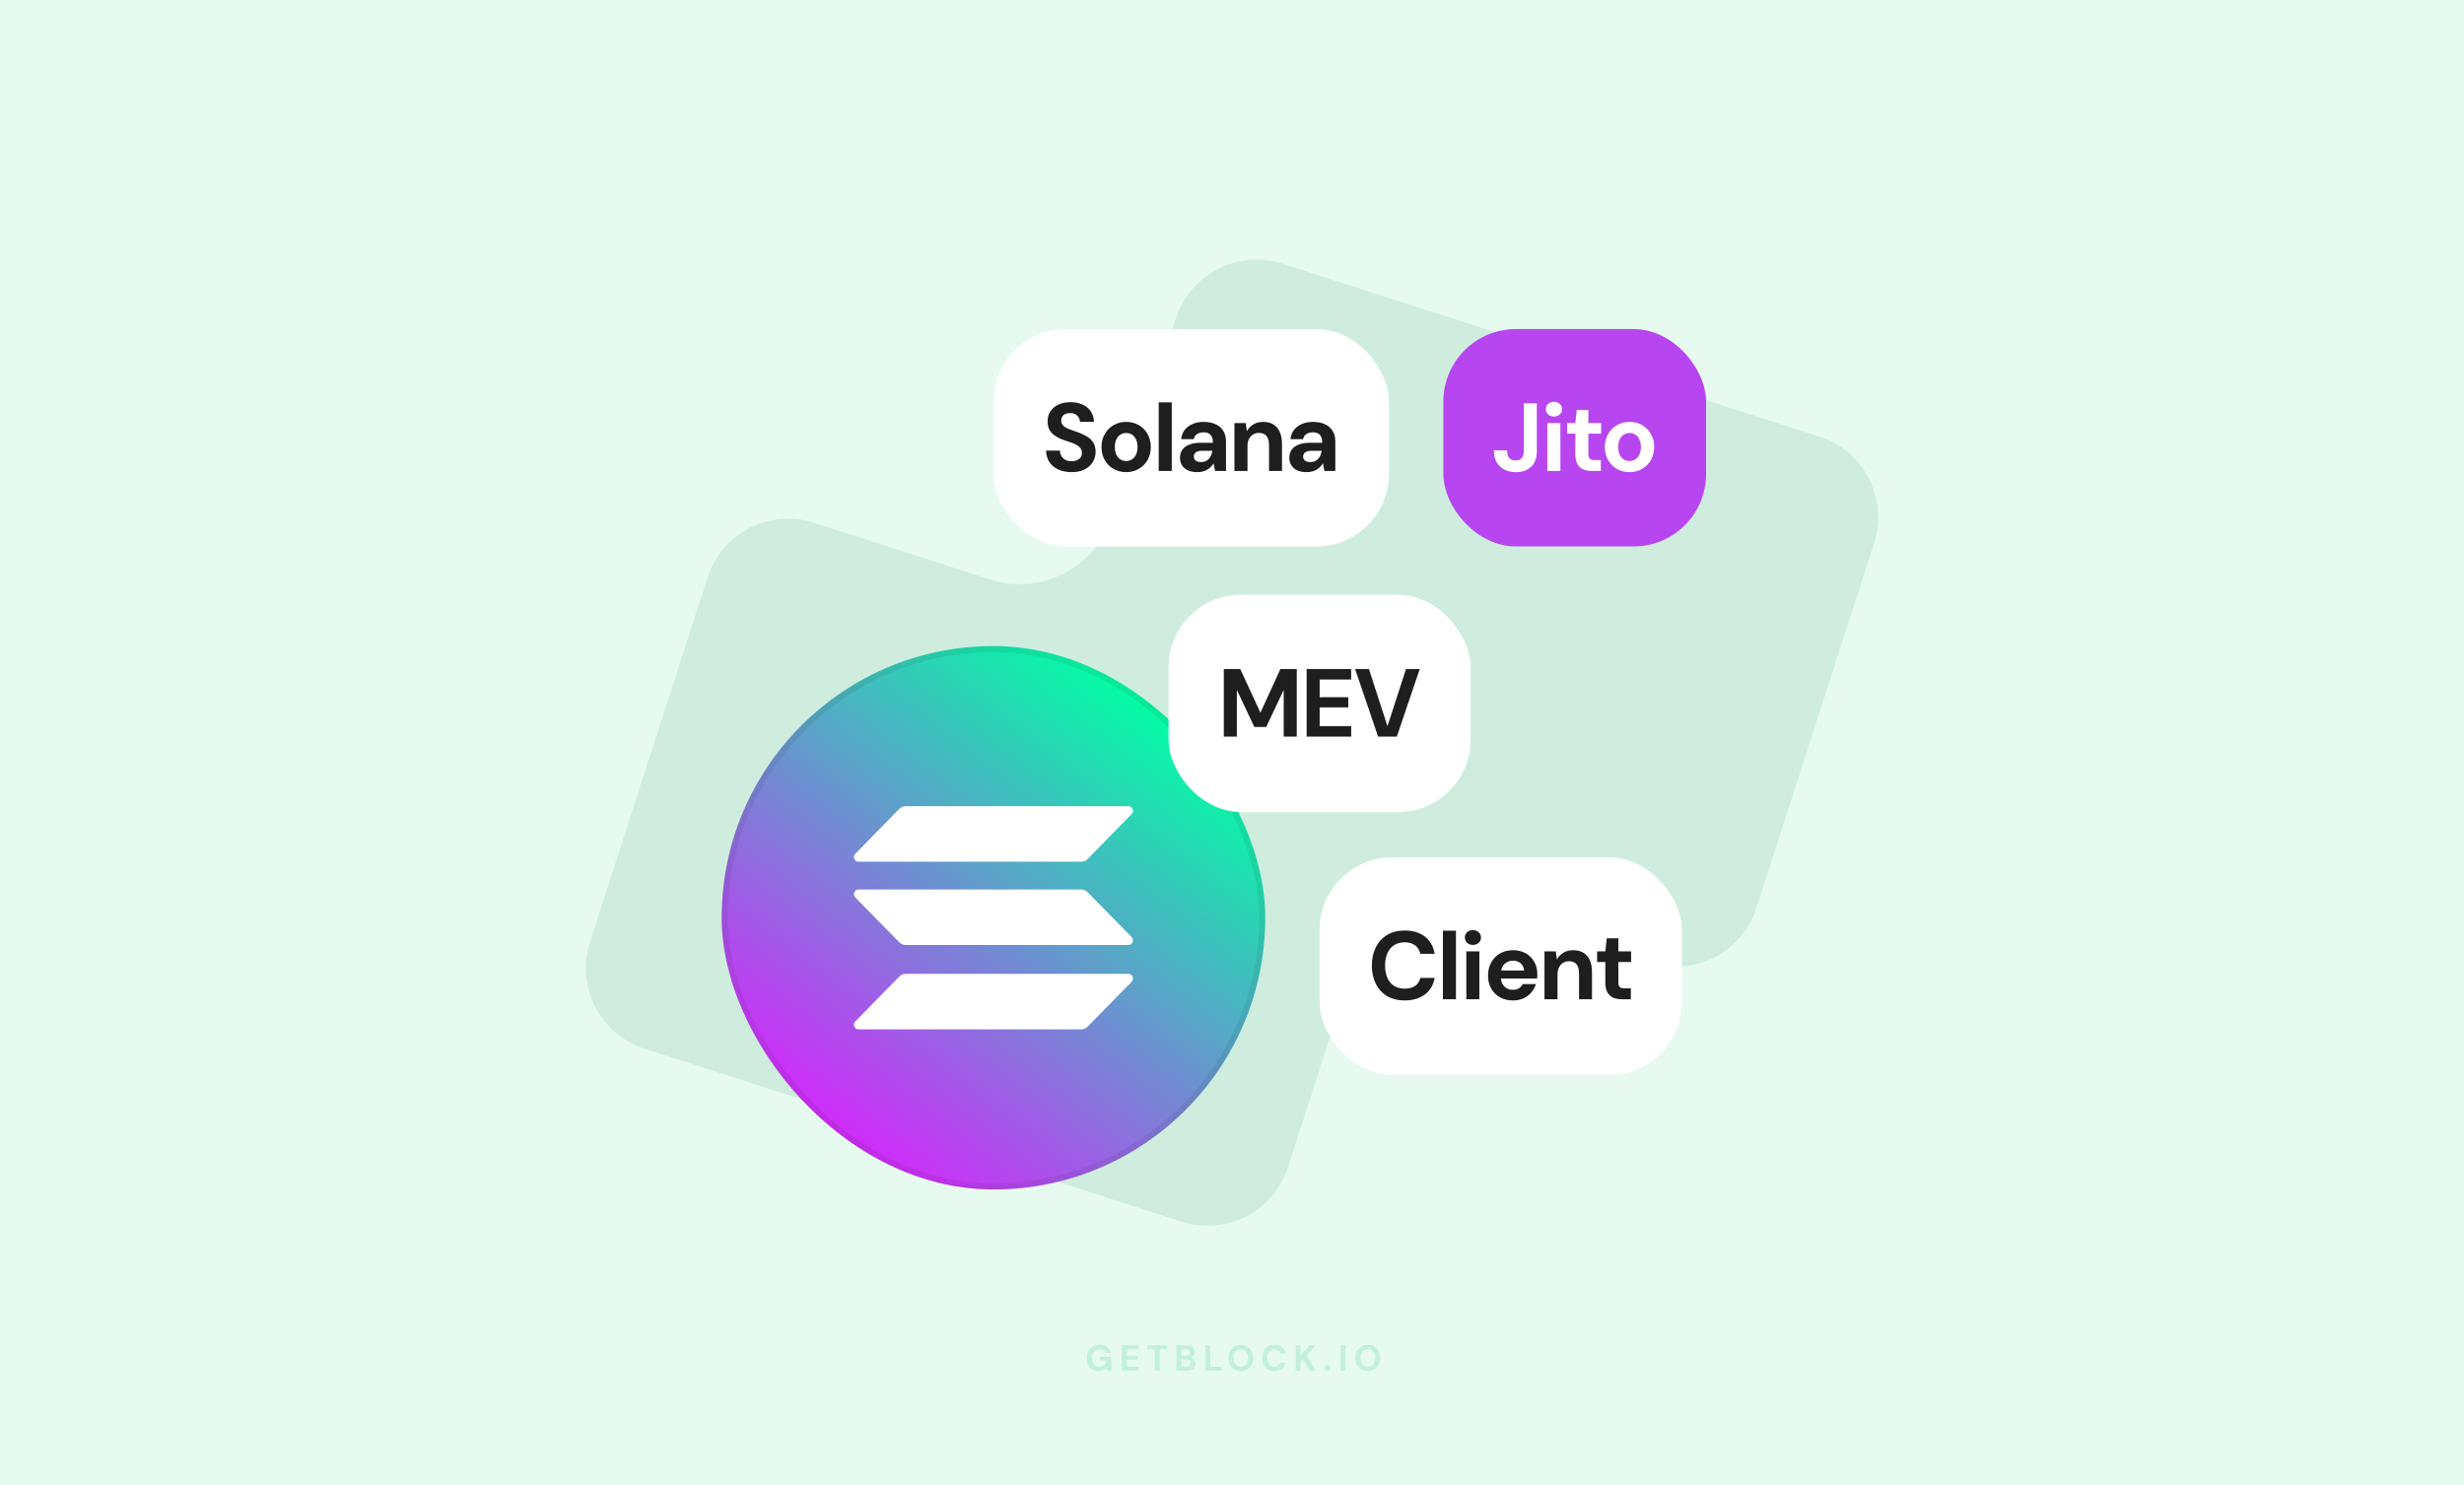 <svg width="816" height="492" viewBox="0 0 816 492" fill="none" xmlns="http://www.w3.org/2000/svg">
<rect width="816" height="492" fill="#E6FAF0"/>
<path fill-rule="evenodd" clip-rule="evenodd" d="M602.554 144.638C617.294 149.386 625.392 165.176 620.64 179.905L581.656 300.753C576.904 315.482 561.104 323.574 546.364 318.826L488.072 300.048C471.255 294.631 453.23 303.868 447.806 320.683L426.552 386.568C421.801 401.298 406 409.389 391.26 404.641L213.446 347.362C198.706 342.614 190.608 326.824 195.36 312.095L234.344 191.247C239.096 176.518 254.896 168.426 269.636 173.174L327.928 191.952C344.745 197.369 362.77 188.132 368.194 171.317L389.448 105.432C394.199 90.702 410 82.611 424.74 87.359L602.554 144.638Z" fill="#CEEDDE"/>
<rect x="329" y="109" width="131" height="72" rx="24" fill="white"/>
<path d="M354.899 156.384C353.278 156.384 351.827 156.107 350.547 155.552C349.289 154.997 348.297 154.187 347.571 153.12C346.846 152.053 346.462 150.763 346.419 149.248H350.995C351.017 149.909 351.187 150.507 351.507 151.04C351.827 151.573 352.265 152 352.819 152.32C353.395 152.619 354.089 152.768 354.899 152.768C355.561 152.768 356.137 152.661 356.627 152.448C357.139 152.235 357.545 151.936 357.843 151.552C358.142 151.147 358.291 150.645 358.291 150.048C358.291 149.408 358.131 148.875 357.811 148.448C357.491 148.021 357.054 147.659 356.499 147.36C355.945 147.04 355.305 146.763 354.579 146.528C353.875 146.293 353.139 146.048 352.371 145.792C350.601 145.173 349.246 144.384 348.307 143.424C347.39 142.464 346.931 141.184 346.931 139.584C346.931 138.261 347.251 137.131 347.891 136.192C348.531 135.232 349.427 134.496 350.579 133.984C351.731 133.472 353.043 133.216 354.515 133.216C356.03 133.216 357.363 133.483 358.515 134.016C359.667 134.528 360.574 135.275 361.235 136.256C361.897 137.237 362.249 138.389 362.291 139.712H357.651C357.63 139.179 357.481 138.699 357.203 138.272C356.947 137.824 356.585 137.472 356.115 137.216C355.646 136.96 355.091 136.832 354.451 136.832C353.897 136.811 353.385 136.896 352.915 137.088C352.467 137.259 352.105 137.536 351.827 137.92C351.571 138.283 351.443 138.741 351.443 139.296C351.443 139.829 351.571 140.277 351.827 140.64C352.083 141.003 352.435 141.323 352.883 141.6C353.353 141.856 353.907 142.101 354.547 142.336C355.187 142.571 355.891 142.816 356.659 143.072C357.79 143.456 358.814 143.915 359.731 144.448C360.67 144.96 361.417 145.632 361.971 146.464C362.547 147.296 362.835 148.384 362.835 149.728C362.835 150.923 362.526 152.021 361.907 153.024C361.31 154.027 360.425 154.837 359.251 155.456C358.078 156.075 356.627 156.384 354.899 156.384ZM372.949 156.384C371.413 156.384 370.026 156.032 368.789 155.328C367.552 154.624 366.57 153.643 365.845 152.384C365.141 151.125 364.789 149.685 364.789 148.064C364.789 146.421 365.152 144.981 365.877 143.744C366.602 142.485 367.584 141.504 368.821 140.8C370.058 140.096 371.434 139.744 372.949 139.744C374.485 139.744 375.872 140.096 377.109 140.8C378.346 141.504 379.317 142.485 380.021 143.744C380.746 144.981 381.109 146.421 381.109 148.064C381.109 149.707 380.746 151.157 380.021 152.416C379.296 153.653 378.314 154.624 377.077 155.328C375.861 156.032 374.485 156.384 372.949 156.384ZM372.949 152.704C373.632 152.704 374.25 152.533 374.805 152.192C375.381 151.851 375.84 151.339 376.181 150.656C376.544 149.952 376.725 149.088 376.725 148.064C376.725 147.04 376.544 146.187 376.181 145.504C375.84 144.8 375.392 144.277 374.837 143.936C374.282 143.595 373.664 143.424 372.981 143.424C372.298 143.424 371.669 143.595 371.093 143.936C370.517 144.277 370.058 144.8 369.717 145.504C369.376 146.187 369.205 147.04 369.205 148.064C369.205 149.088 369.376 149.952 369.717 150.656C370.058 151.339 370.506 151.851 371.061 152.192C371.637 152.533 372.266 152.704 372.949 152.704ZM383.732 156V133.28H388.052V156H383.732ZM396.504 156.384C395.203 156.384 394.126 156.171 393.272 155.744C392.419 155.317 391.79 154.741 391.384 154.016C390.979 153.291 390.776 152.491 390.776 151.616C390.776 150.635 391.022 149.771 391.512 149.024C392.024 148.277 392.792 147.701 393.816 147.296C394.84 146.869 396.131 146.656 397.688 146.656H401.688C401.688 145.867 401.571 145.227 401.336 144.736C401.123 144.224 400.782 143.84 400.312 143.584C399.864 143.328 399.288 143.2 398.584 143.2C397.752 143.2 397.038 143.392 396.44 143.776C395.864 144.139 395.502 144.704 395.352 145.472H391.16C391.288 144.299 391.672 143.285 392.312 142.432C392.974 141.579 393.848 140.917 394.936 140.448C396.024 139.979 397.24 139.744 398.584 139.744C400.12 139.744 401.443 140 402.552 140.512C403.662 141.003 404.515 141.739 405.112 142.72C405.71 143.68 406.008 144.853 406.008 146.24V156H402.392L401.912 153.536H401.848C401.571 153.984 401.251 154.389 400.888 154.752C400.526 155.093 400.12 155.392 399.672 155.648C399.246 155.883 398.766 156.064 398.232 156.192C397.699 156.32 397.123 156.384 396.504 156.384ZM397.72 153.056C398.296 153.056 398.808 152.96 399.256 152.768C399.704 152.555 400.078 152.277 400.376 151.936C400.696 151.595 400.942 151.2 401.112 150.752C401.304 150.283 401.432 149.803 401.496 149.312H398.168C397.507 149.312 396.963 149.397 396.536 149.568C396.131 149.717 395.832 149.941 395.64 150.24C395.448 150.517 395.352 150.848 395.352 151.232C395.352 151.616 395.448 151.947 395.64 152.224C395.832 152.501 396.11 152.715 396.472 152.864C396.835 152.992 397.251 153.056 397.72 153.056ZM408.809 156V140.128H412.553L412.905 142.752H412.969C413.481 141.835 414.185 141.109 415.081 140.576C415.977 140.021 417.076 139.744 418.377 139.744C419.7 139.744 420.82 140.032 421.737 140.608C422.654 141.163 423.348 141.984 423.817 143.072C424.308 144.16 424.553 145.504 424.553 147.104V156H420.265V147.488C420.265 146.165 419.998 145.152 419.465 144.448C418.932 143.744 418.078 143.392 416.905 143.392C416.18 143.392 415.529 143.573 414.953 143.936C414.398 144.277 413.95 144.779 413.609 145.44C413.289 146.08 413.129 146.869 413.129 147.808V156H408.809ZM432.708 156.384C431.407 156.384 430.329 156.171 429.476 155.744C428.623 155.317 427.993 154.741 427.588 154.016C427.183 153.291 426.98 152.491 426.98 151.616C426.98 150.635 427.225 149.771 427.716 149.024C428.228 148.277 428.996 147.701 430.02 147.296C431.044 146.869 432.335 146.656 433.892 146.656H437.892C437.892 145.867 437.775 145.227 437.54 144.736C437.327 144.224 436.985 143.84 436.516 143.584C436.068 143.328 435.492 143.2 434.788 143.2C433.956 143.2 433.241 143.392 432.644 143.776C432.068 144.139 431.705 144.704 431.556 145.472H427.364C427.492 144.299 427.876 143.285 428.516 142.432C429.177 141.579 430.052 140.917 431.14 140.448C432.228 139.979 433.444 139.744 434.788 139.744C436.324 139.744 437.647 140 438.756 140.512C439.865 141.003 440.719 141.739 441.316 142.72C441.913 143.68 442.212 144.853 442.212 146.24V156H438.596L438.116 153.536H438.052C437.775 153.984 437.455 154.389 437.092 154.752C436.729 155.093 436.324 155.392 435.876 155.648C435.449 155.883 434.969 156.064 434.436 156.192C433.903 156.32 433.327 156.384 432.708 156.384ZM433.924 153.056C434.5 153.056 435.012 152.96 435.46 152.768C435.908 152.555 436.281 152.277 436.58 151.936C436.9 151.595 437.145 151.2 437.316 150.752C437.508 150.283 437.636 149.803 437.7 149.312H434.372C433.711 149.312 433.167 149.397 432.74 149.568C432.335 149.717 432.036 149.941 431.844 150.24C431.652 150.517 431.556 150.848 431.556 151.232C431.556 151.616 431.652 151.947 431.844 152.224C432.036 152.501 432.313 152.715 432.676 152.864C433.039 152.992 433.455 153.056 433.924 153.056Z" fill="#1E1E1F"/>
<path opacity="0.16" d="M363.914 454.144C363.122 454.144 362.426 453.968 361.826 453.616C361.234 453.256 360.774 452.756 360.446 452.116C360.118 451.468 359.954 450.716 359.954 449.86C359.954 448.996 360.122 448.236 360.458 447.58C360.794 446.916 361.278 446.396 361.91 446.02C362.55 445.644 363.306 445.456 364.178 445.456C365.17 445.456 365.99 445.692 366.638 446.164C367.294 446.636 367.714 447.292 367.898 448.132H366.098C365.978 447.764 365.754 447.476 365.426 447.268C365.098 447.052 364.678 446.944 364.166 446.944C363.622 446.944 363.158 447.064 362.774 447.304C362.39 447.544 362.098 447.88 361.898 448.312C361.698 448.744 361.598 449.26 361.598 449.86C361.598 450.468 361.698 450.984 361.898 451.408C362.098 451.832 362.382 452.156 362.75 452.38C363.126 452.596 363.566 452.704 364.07 452.704C364.806 452.704 365.362 452.508 365.738 452.116C366.122 451.716 366.35 451.2 366.422 450.568H364.358V449.356H368.054V454H366.566L366.434 452.932C366.258 453.196 366.05 453.42 365.81 453.604C365.578 453.78 365.306 453.912 364.994 454C364.682 454.096 364.322 454.144 363.914 454.144ZM371.537 454V445.6H377.057V446.908H373.157V449.104H376.697V450.364H373.157V452.692H377.057V454H371.537ZM382.432 454V446.908H379.972V445.6H386.488V446.908H384.04V454H382.432ZM389.604 454V445.6H393.048C393.632 445.6 394.124 445.692 394.524 445.876C394.924 446.06 395.224 446.316 395.424 446.644C395.632 446.964 395.736 447.336 395.736 447.76C395.736 448.184 395.644 448.54 395.46 448.828C395.276 449.116 395.032 449.34 394.728 449.5C394.432 449.652 394.104 449.74 393.744 449.764L393.936 449.632C394.32 449.648 394.66 449.752 394.956 449.944C395.26 450.128 395.496 450.376 395.664 450.688C395.84 451 395.928 451.34 395.928 451.708C395.928 452.156 395.82 452.552 395.604 452.896C395.388 453.24 395.076 453.512 394.668 453.712C394.26 453.904 393.76 454 393.168 454H389.604ZM391.224 452.68H392.904C393.344 452.68 393.684 452.58 393.924 452.38C394.164 452.18 394.284 451.892 394.284 451.516C394.284 451.14 394.16 450.848 393.912 450.64C393.664 450.424 393.32 450.316 392.88 450.316H391.224V452.68ZM391.224 449.104H392.784C393.208 449.104 393.532 449.008 393.756 448.816C393.98 448.624 394.092 448.352 394.092 448C394.092 447.656 393.98 447.388 393.756 447.196C393.532 446.996 393.204 446.896 392.772 446.896H391.224V449.104ZM399.211 454V445.6H400.831V452.74H404.515V454H399.211ZM410.912 454.144C410.104 454.144 409.392 453.96 408.776 453.592C408.168 453.224 407.692 452.716 407.348 452.068C407.004 451.412 406.832 450.656 406.832 449.8C406.832 448.944 407.004 448.192 407.348 447.544C407.692 446.888 408.168 446.376 408.776 446.008C409.392 445.64 410.104 445.456 410.912 445.456C411.72 445.456 412.428 445.64 413.036 446.008C413.652 446.376 414.132 446.888 414.476 447.544C414.82 448.192 414.992 448.944 414.992 449.8C414.992 450.656 414.82 451.412 414.476 452.068C414.132 452.716 413.652 453.224 413.036 453.592C412.428 453.96 411.72 454.144 410.912 454.144ZM410.912 452.692C411.408 452.692 411.836 452.576 412.196 452.344C412.564 452.104 412.844 451.768 413.036 451.336C413.236 450.904 413.336 450.392 413.336 449.8C413.336 449.2 413.236 448.688 413.036 448.264C412.844 447.832 412.564 447.5 412.196 447.268C411.836 447.036 411.408 446.92 410.912 446.92C410.424 446.92 409.996 447.036 409.628 447.268C409.26 447.5 408.976 447.832 408.776 448.264C408.576 448.688 408.476 449.2 408.476 449.8C408.476 450.392 408.576 450.904 408.776 451.336C408.976 451.768 409.26 452.104 409.628 452.344C409.996 452.576 410.424 452.692 410.912 452.692ZM422.053 454.144C421.221 454.144 420.505 453.964 419.905 453.604C419.305 453.236 418.845 452.728 418.525 452.08C418.205 451.424 418.045 450.668 418.045 449.812C418.045 448.956 418.205 448.2 418.525 447.544C418.845 446.888 419.305 446.376 419.905 446.008C420.505 445.64 421.221 445.456 422.053 445.456C423.069 445.456 423.897 445.708 424.537 446.212C425.185 446.716 425.589 447.428 425.749 448.348H423.985C423.881 447.9 423.665 447.552 423.337 447.304C423.009 447.048 422.577 446.92 422.041 446.92C421.553 446.92 421.133 447.04 420.781 447.28C420.429 447.512 420.157 447.844 419.965 448.276C419.781 448.7 419.689 449.212 419.689 449.812C419.689 450.404 419.781 450.916 419.965 451.348C420.157 451.78 420.429 452.112 420.781 452.344C421.133 452.576 421.553 452.692 422.041 452.692C422.577 452.692 423.005 452.576 423.325 452.344C423.653 452.104 423.873 451.772 423.985 451.348H425.749C425.589 452.22 425.185 452.904 424.537 453.4C423.897 453.896 423.069 454.144 422.053 454.144ZM429.077 454V445.6H430.697V448.924L433.733 445.6H435.737L432.641 448.924L435.821 454H433.841L431.489 450.184L430.697 451.024V454H429.077ZM439.603 454.06C439.307 454.06 439.063 453.972 438.871 453.796C438.687 453.612 438.595 453.388 438.595 453.124C438.595 452.86 438.687 452.64 438.871 452.464C439.063 452.28 439.307 452.188 439.603 452.188C439.899 452.188 440.139 452.28 440.323 452.464C440.507 452.64 440.599 452.86 440.599 453.124C440.599 453.388 440.507 453.612 440.323 453.796C440.139 453.972 439.899 454.06 439.603 454.06ZM443.921 454V445.6H445.541V454H443.921ZM452.961 454.144C452.153 454.144 451.441 453.96 450.825 453.592C450.217 453.224 449.741 452.716 449.397 452.068C449.053 451.412 448.881 450.656 448.881 449.8C448.881 448.944 449.053 448.192 449.397 447.544C449.741 446.888 450.217 446.376 450.825 446.008C451.441 445.64 452.153 445.456 452.961 445.456C453.769 445.456 454.477 445.64 455.085 446.008C455.701 446.376 456.181 446.888 456.525 447.544C456.869 448.192 457.041 448.944 457.041 449.8C457.041 450.656 456.869 451.412 456.525 452.068C456.181 452.716 455.701 453.224 455.085 453.592C454.477 453.96 453.769 454.144 452.961 454.144ZM452.961 452.692C453.457 452.692 453.885 452.576 454.245 452.344C454.613 452.104 454.893 451.768 455.085 451.336C455.285 450.904 455.385 450.392 455.385 449.8C455.385 449.2 455.285 448.688 455.085 448.264C454.893 447.832 454.613 447.5 454.245 447.268C453.885 447.036 453.457 446.92 452.961 446.92C452.473 446.92 452.045 447.036 451.677 447.268C451.309 447.5 451.025 447.832 450.825 448.264C450.625 448.688 450.525 449.2 450.525 449.8C450.525 450.392 450.625 450.904 450.825 451.336C451.025 451.768 451.309 452.104 451.677 452.344C452.045 452.576 452.473 452.692 452.961 452.692Z" fill="#0BB867"/>
<rect x="239" y="214" width="180" height="180" rx="90" fill="url(#paint0_linear_2466_448)"/>
<rect x="240" y="215" width="178" height="178" rx="89" stroke="#1E1E1F" stroke-opacity="0.08" stroke-width="2"/>
<path d="M297.814 323.47C298.38 322.894 299.146 322.57 299.946 322.57H373.693C375.036 322.57 375.709 324.228 374.758 325.197L360.186 340.062C359.621 340.639 358.854 340.963 358.055 340.963H284.307C282.964 340.963 282.292 339.304 283.242 338.335L297.814 323.47Z" fill="white"/>
<path d="M297.814 267.938C298.38 267.361 299.146 267.037 299.946 267.037H373.693C375.036 267.037 375.709 268.696 374.758 269.665L360.186 284.53C359.621 285.106 358.854 285.43 358.055 285.43H284.307C282.964 285.43 282.292 283.772 283.242 282.802L297.814 267.938Z" fill="white"/>
<path d="M360.186 295.527C359.621 294.95 358.854 294.626 358.055 294.626H284.307C282.964 294.626 282.292 296.285 283.242 297.254L297.814 312.118C298.38 312.695 299.146 313.019 299.946 313.019H373.693C375.036 313.019 375.709 311.361 374.758 310.391L360.186 295.527Z" fill="white"/>
<rect x="387" y="197" width="100" height="72" rx="24" fill="white"/>
<path d="M405.284 244V221.6H410.724L417.38 236H417.444L424.036 221.6H429.444V244H425.124V228.64H425.06L419.332 240.8H415.396L409.668 228.64H409.604V244H405.284ZM432.714 244V221.6H447.466V225.088H437.034V230.944H446.506V234.304H437.034V240.512H447.466V244H432.714ZM456.382 244L448.766 221.6H453.342L459.454 240.448H459.518L465.63 221.6H470.174L462.59 244H456.382Z" fill="#1E1E1F"/>
<rect x="478" y="109" width="87" height="72" rx="24" fill="#B746F0"/>
<path d="M502.043 156.384C500.593 156.384 499.313 156.107 498.203 155.552C497.115 154.997 496.262 154.187 495.643 153.12C495.046 152.032 494.747 150.72 494.747 149.184H499.067C499.067 149.867 499.174 150.464 499.387 150.976C499.601 151.467 499.91 151.851 500.315 152.128C500.742 152.384 501.275 152.512 501.915 152.512C502.555 152.512 503.067 152.395 503.451 152.16C503.857 151.904 504.155 151.552 504.347 151.104C504.539 150.635 504.635 150.08 504.635 149.44V133.6H508.955V149.44C508.955 151.68 508.326 153.397 507.067 154.592C505.83 155.787 504.155 156.384 502.043 156.384ZM512.425 156V140.128H516.745V156H512.425ZM514.601 137.984C513.812 137.984 513.172 137.749 512.681 137.28C512.191 136.811 511.945 136.224 511.945 135.52C511.945 134.816 512.191 134.24 512.681 133.792C513.172 133.323 513.812 133.088 514.601 133.088C515.391 133.088 516.031 133.323 516.521 133.792C517.033 134.24 517.289 134.816 517.289 135.52C517.289 136.224 517.033 136.811 516.521 137.28C516.031 137.749 515.391 137.984 514.601 137.984ZM527.33 156C526.199 156 525.207 155.829 524.354 155.488C523.522 155.125 522.871 154.539 522.402 153.728C521.932 152.896 521.698 151.765 521.698 150.336V143.648H518.978V140.128H521.698L522.178 135.808H526.018V140.128H530.242V143.648H526.018V150.4C526.018 151.147 526.178 151.669 526.498 151.968C526.818 152.245 527.362 152.384 528.13 152.384H530.146V156H527.33ZM539.645 156.384C538.109 156.384 536.723 156.032 535.485 155.328C534.248 154.624 533.267 153.643 532.541 152.384C531.837 151.125 531.485 149.685 531.485 148.064C531.485 146.421 531.848 144.981 532.573 143.744C533.299 142.485 534.28 141.504 535.517 140.8C536.755 140.096 538.131 139.744 539.645 139.744C541.181 139.744 542.568 140.096 543.805 140.8C545.043 141.504 546.013 142.485 546.717 143.744C547.443 144.981 547.805 146.421 547.805 148.064C547.805 149.707 547.443 151.157 546.717 152.416C545.992 153.653 545.011 154.624 543.773 155.328C542.557 156.032 541.181 156.384 539.645 156.384ZM539.645 152.704C540.328 152.704 540.947 152.533 541.501 152.192C542.077 151.851 542.536 151.339 542.877 150.656C543.24 149.952 543.421 149.088 543.421 148.064C543.421 147.04 543.24 146.187 542.877 145.504C542.536 144.8 542.088 144.277 541.533 143.936C540.979 143.595 540.36 143.424 539.677 143.424C538.995 143.424 538.365 143.595 537.789 143.936C537.213 144.277 536.755 144.8 536.413 145.504C536.072 146.187 535.901 147.04 535.901 148.064C535.901 149.088 536.072 149.952 536.413 150.656C536.755 151.339 537.203 151.851 537.757 152.192C538.333 152.533 538.963 152.704 539.645 152.704Z" fill="white"/>
<rect x="437" y="284" width="120" height="72" rx="24" fill="white"/>
<path d="M465.194 331.384C462.954 331.384 461.013 330.904 459.37 329.944C457.749 328.963 456.501 327.608 455.626 325.88C454.752 324.131 454.314 322.115 454.314 319.832C454.314 317.549 454.752 315.533 455.626 313.784C456.501 312.035 457.749 310.669 459.37 309.688C460.992 308.707 462.933 308.216 465.194 308.216C467.925 308.216 470.154 308.888 471.882 310.232C473.61 311.576 474.688 313.475 475.114 315.928H470.378C470.101 314.733 469.525 313.805 468.65 313.144C467.776 312.461 466.613 312.12 465.162 312.12C463.818 312.12 462.656 312.44 461.674 313.08C460.714 313.699 459.978 314.584 459.466 315.736C458.954 316.888 458.698 318.253 458.698 319.832C458.698 321.411 458.954 322.776 459.466 323.928C459.978 325.059 460.714 325.933 461.674 326.552C462.656 327.171 463.818 327.48 465.162 327.48C466.613 327.48 467.776 327.171 468.65 326.552C469.525 325.933 470.101 325.059 470.378 323.928H475.114C474.709 326.253 473.632 328.077 471.882 329.4C470.154 330.723 467.925 331.384 465.194 331.384ZM477.849 331V308.28H482.169V331H477.849ZM485.597 331V315.128H489.917V331H485.597ZM487.773 312.984C486.984 312.984 486.344 312.749 485.853 312.28C485.362 311.811 485.117 311.224 485.117 310.52C485.117 309.816 485.362 309.24 485.853 308.792C486.344 308.323 486.984 308.088 487.773 308.088C488.562 308.088 489.202 308.323 489.693 308.792C490.205 309.24 490.461 309.816 490.461 310.52C490.461 311.224 490.205 311.811 489.693 312.28C489.202 312.749 488.562 312.984 487.773 312.984ZM501.078 331.384C499.456 331.384 498.016 331.043 496.758 330.36C495.52 329.677 494.55 328.717 493.846 327.48C493.142 326.243 492.79 324.824 492.79 323.224C492.79 321.56 493.131 320.099 493.814 318.84C494.518 317.56 495.488 316.557 496.726 315.832C497.984 315.107 499.446 314.744 501.11 314.744C502.688 314.744 504.075 315.085 505.27 315.768C506.486 316.451 507.424 317.389 508.086 318.584C508.768 319.757 509.11 321.091 509.11 322.584C509.11 322.797 509.11 323.043 509.11 323.32C509.11 323.576 509.088 323.843 509.046 324.12H495.862V321.464H504.726C504.662 320.483 504.288 319.693 503.606 319.096C502.944 318.499 502.112 318.2 501.11 318.2C500.363 318.2 499.68 318.371 499.062 318.712C498.443 319.032 497.952 319.523 497.59 320.184C497.227 320.845 497.046 321.688 497.046 322.712V323.64C497.046 324.515 497.216 325.272 497.558 325.912C497.899 326.531 498.368 327.011 498.966 327.352C499.584 327.693 500.278 327.864 501.046 327.864C501.835 327.864 502.496 327.693 503.03 327.352C503.563 326.989 503.968 326.531 504.246 325.976H508.662C508.342 326.979 507.83 327.896 507.126 328.728C506.422 329.539 505.558 330.189 504.534 330.68C503.51 331.149 502.358 331.384 501.078 331.384ZM511.481 331V315.128H515.225L515.577 317.752H515.641C516.153 316.835 516.857 316.109 517.753 315.576C518.649 315.021 519.748 314.744 521.049 314.744C522.372 314.744 523.492 315.032 524.409 315.608C525.326 316.163 526.02 316.984 526.489 318.072C526.98 319.16 527.225 320.504 527.225 322.104V331H522.937V322.488C522.937 321.165 522.67 320.152 522.137 319.448C521.604 318.744 520.75 318.392 519.577 318.392C518.852 318.392 518.201 318.573 517.625 318.936C517.07 319.277 516.622 319.779 516.281 320.44C515.961 321.08 515.801 321.869 515.801 322.808V331H511.481ZM537.268 331C536.137 331 535.145 330.829 534.292 330.488C533.46 330.125 532.809 329.539 532.34 328.728C531.871 327.896 531.636 326.765 531.636 325.336V318.648H528.916V315.128H531.636L532.116 310.808H535.956V315.128H540.18V318.648H535.956V325.4C535.956 326.147 536.116 326.669 536.436 326.968C536.756 327.245 537.3 327.384 538.068 327.384H540.084V331H537.268Z" fill="#1E1E1F"/>
<defs>
<linearGradient id="paint0_linear_2466_448" x1="378.463" y1="228.845" x2="263.161" y2="377.09" gradientUnits="userSpaceOnUse">
<stop stop-color="#00FFA3"/>
<stop offset="1" stop-color="#DC1FFF"/>
</linearGradient>
</defs>
</svg>
